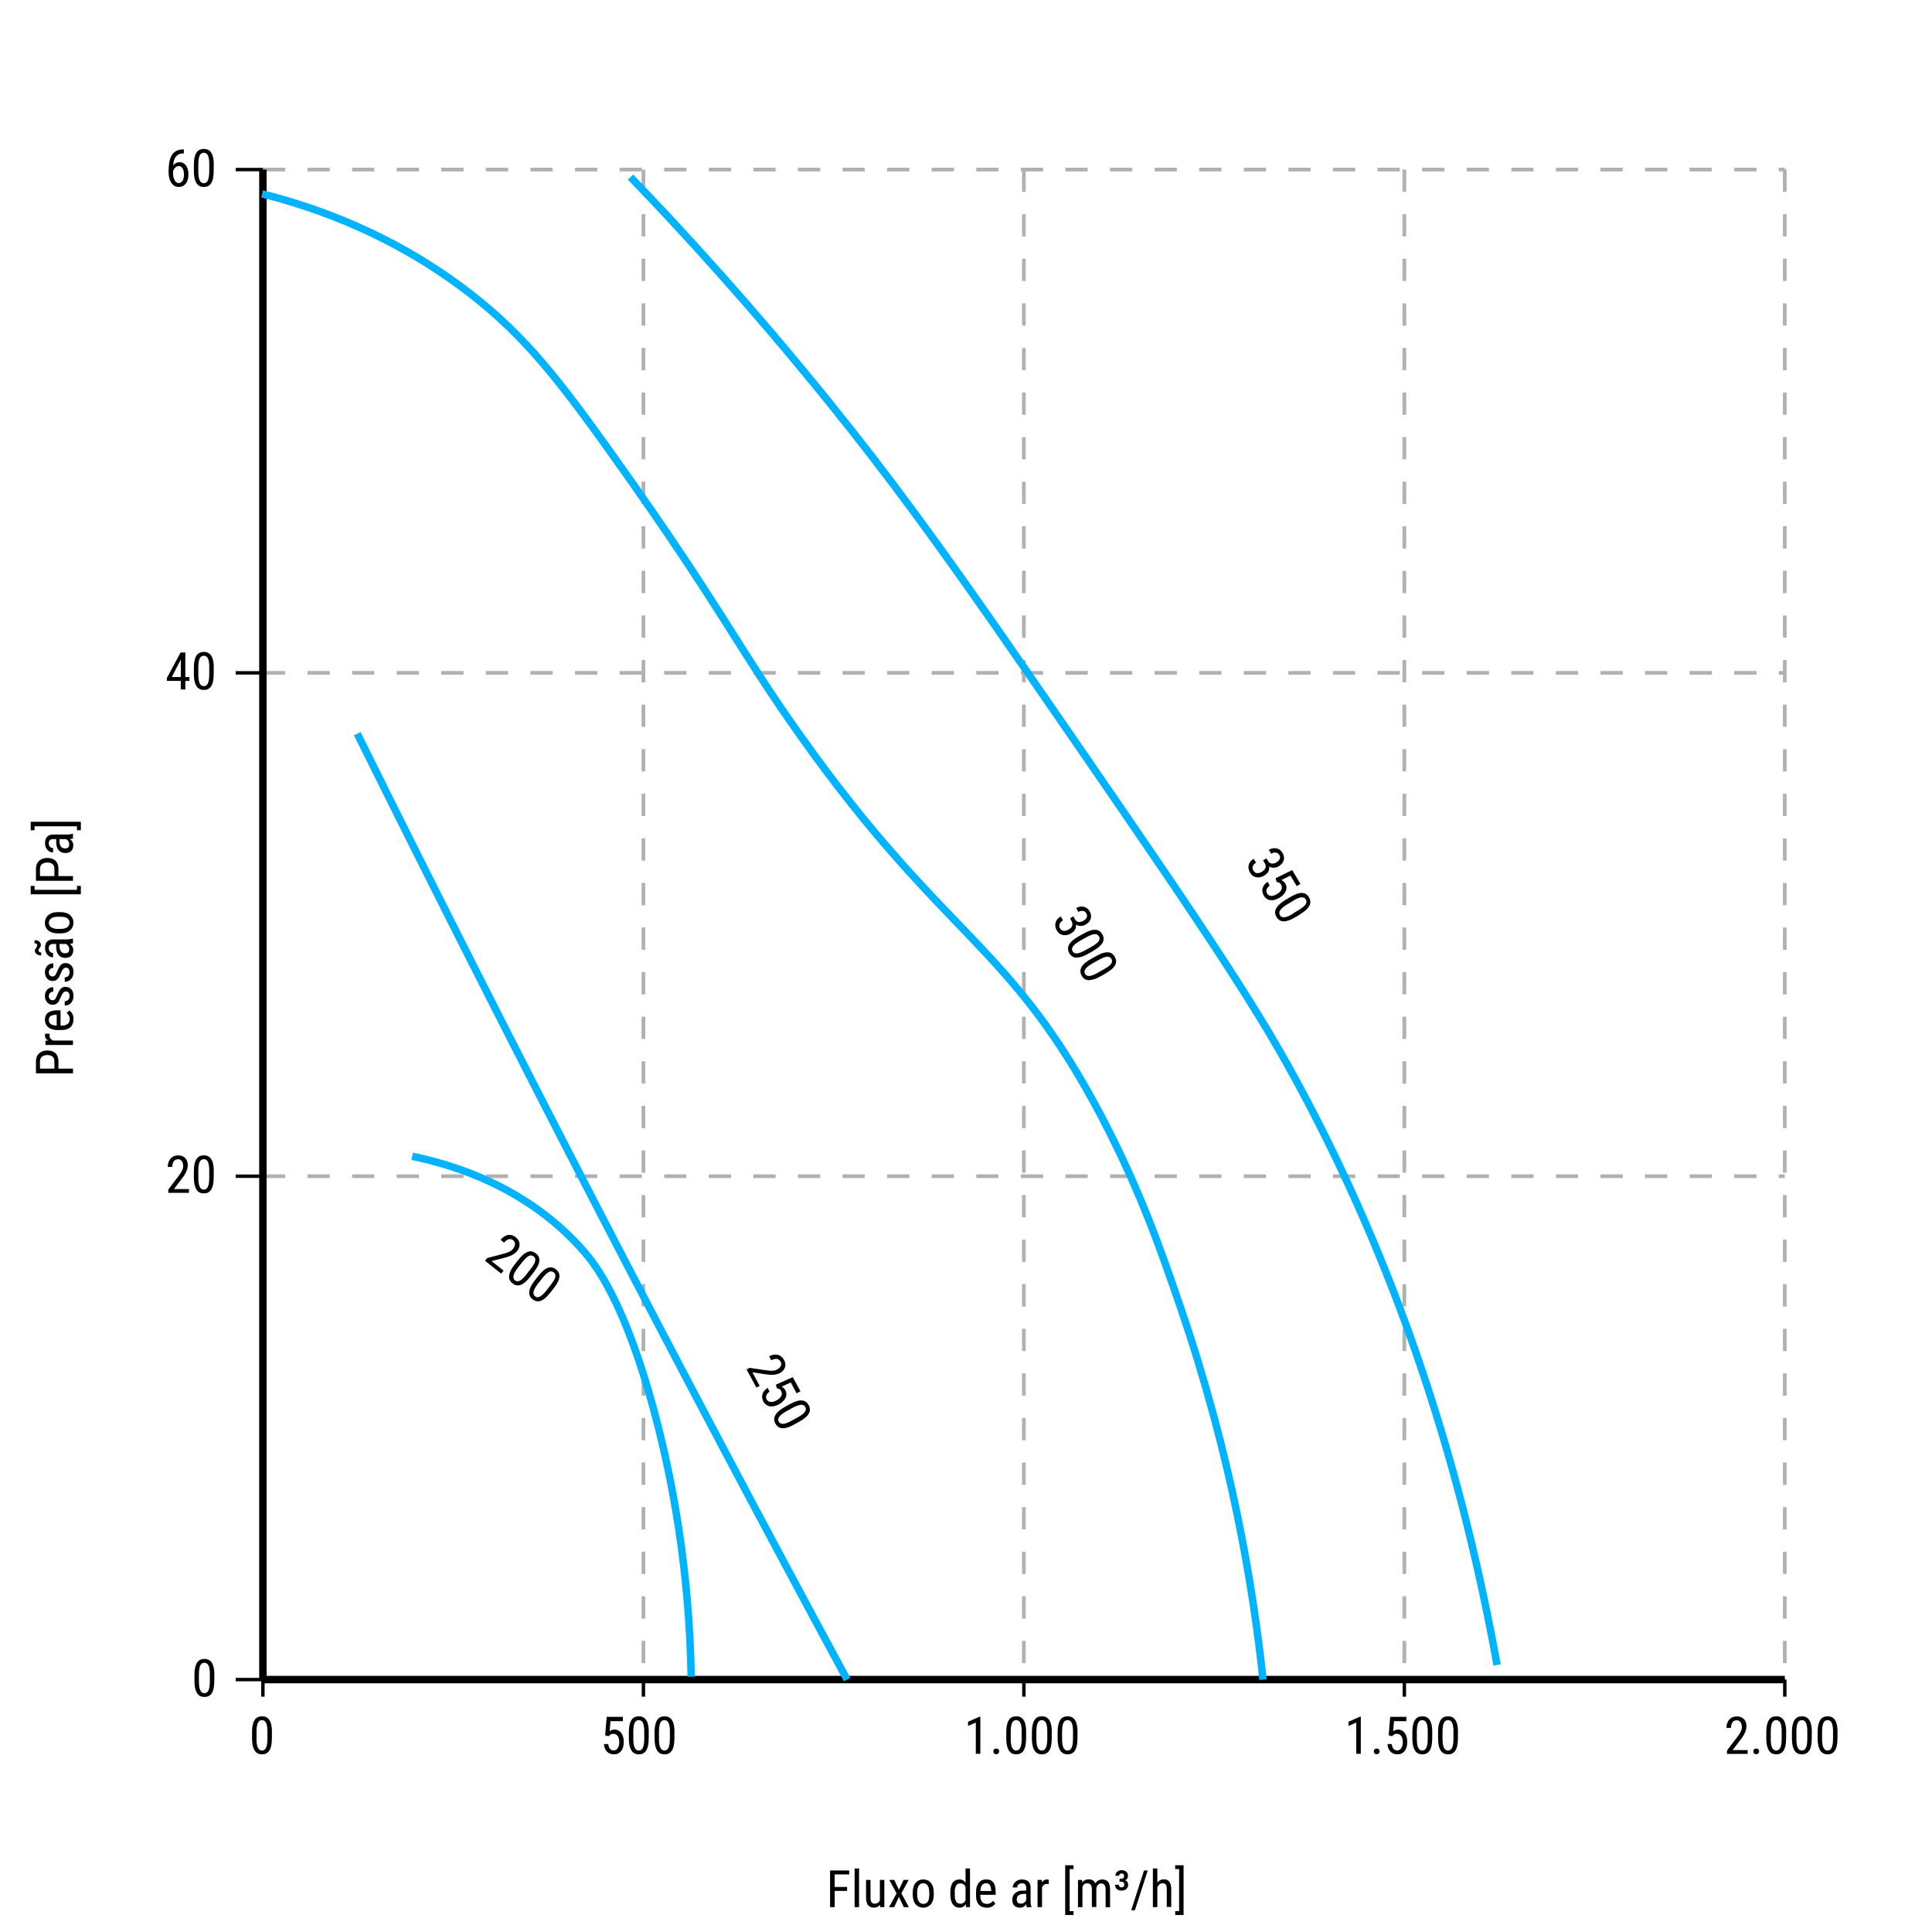 <?xml version="1.0" encoding="UTF-8"?>
<svg xmlns="http://www.w3.org/2000/svg" viewBox="0 0 260 260">
  <defs>
    <style>
      .eixos, .curva, .tracejado, .cls-1 {
        fill: none;
        stroke-miterlimit: 10;
      }

      .eixos, .cls-1 {
        stroke: #000;
      }

      .curva {
        stroke: #00b3ff;
      }

      .cls-2, .cls-3 {
        stroke-width: 0px;
      }

      .tracejado {
        stroke: #b1b1b1;
        stroke-dasharray: 0 0 3 3;
        stroke-width: .5px;
      }

      .cls-1 {
        stroke-width: .46px;
      }

      .cls-3 {
        fill: #010000;
      }
    </style>
  </defs>
  <g id="Layer_1" data-name="Layer 1">
    <line class="tracejado" x1="35.38" y1="226.03" x2="240.19" y2="226.03"/>
    <line class="tracejado" x1="35.38" y1="158.29" x2="240.19" y2="158.29"/>
    <line class="tracejado" x1="35.38" y1="90.55" x2="240.19" y2="90.55"/>
    <line class="tracejado" x1="35.38" y1="22.82" x2="240.19" y2="22.82"/>
    <line class="tracejado" x1="35.38" y1="22.82" x2="35.38" y2="226.03"/>
    <line class="tracejado" x1="86.59" y1="22.82" x2="86.59" y2="226.03"/>
    <line class="tracejado" x1="137.79" y1="22.82" x2="137.79" y2="226.03"/>
    <line class="tracejado" x1="188.99" y1="22.82" x2="188.99" y2="226.03"/>
    <line class="tracejado" x1="240.19" y1="22.82" x2="240.19" y2="226.03"/>
    <line class="cls-1" x1="31.72" y1="226.03" x2="35.38" y2="226.03"/>
    <line class="cls-1" x1="31.72" y1="158.29" x2="35.38" y2="158.29"/>
    <line class="cls-1" x1="31.72" y1="90.55" x2="35.38" y2="90.55"/>
    <line class="cls-1" x1="31.72" y1="22.82" x2="35.38" y2="22.82"/>
    <line class="eixos" x1="35.38" y1="226.03" x2="35.38" y2="22.82"/>
    <path class="cls-2" d="M28.84,225.42v.76c0,.41-.03.75-.09,1.03s-.15.51-.27.68c-.12.17-.26.29-.42.37-.16.08-.35.11-.55.11-.16,0-.31-.02-.45-.07s-.26-.12-.37-.23c-.11-.11-.2-.24-.28-.42-.08-.17-.14-.38-.18-.62s-.06-.53-.06-.85v-.76c0-.41.03-.75.1-1.03.06-.28.16-.5.27-.67.12-.17.26-.29.42-.36s.34-.11.55-.11c.16,0,.31.02.45.07.14.05.26.12.37.22.11.1.2.24.28.4.08.17.14.37.18.61s.06.53.06.85ZM28.24,226.28v-.97c0-.22,0-.42-.03-.59-.02-.17-.05-.32-.09-.44s-.09-.22-.15-.29-.13-.13-.21-.17c-.08-.04-.16-.05-.26-.05-.12,0-.22.03-.31.08-.09.06-.17.14-.23.27s-.11.28-.14.48-.05.43-.05.71v.97c0,.22.01.42.03.59s.05.32.09.44c.04.12.09.23.15.31s.13.14.21.18c.08.04.16.06.25.06.12,0,.23-.03.32-.09s.17-.15.23-.28c.06-.13.11-.29.14-.49.03-.2.05-.44.05-.72Z"/>
    <g>
      <path class="cls-2" d="M25.43,160.01v.52h-2.78v-.45l1.37-1.81c.17-.22.3-.41.39-.57.09-.16.15-.3.19-.42.03-.12.05-.25.05-.38,0-.16-.03-.31-.08-.45-.05-.13-.13-.24-.23-.32s-.22-.12-.36-.12c-.18,0-.34.04-.45.13-.12.09-.2.2-.26.36s-.08.33-.08.53h-.61c0-.28.05-.54.16-.77s.26-.42.47-.56c.21-.14.47-.21.78-.21.27,0,.5.06.69.17.19.11.34.27.44.46.1.2.15.43.15.7,0,.15-.02.29-.06.44-.04.15-.09.3-.16.45s-.15.29-.24.44-.19.28-.3.42l-1.1,1.45h2.06Z"/>
      <path class="cls-2" d="M28.76,157.65v.76c0,.41-.03.75-.09,1.03s-.15.51-.27.68c-.12.17-.26.29-.42.37-.16.08-.35.11-.55.11-.16,0-.31-.02-.45-.07s-.26-.12-.37-.23c-.11-.11-.2-.24-.28-.42-.08-.17-.14-.38-.18-.62s-.06-.53-.06-.85v-.76c0-.41.03-.75.1-1.03.06-.28.16-.5.27-.67.12-.17.26-.29.42-.36s.34-.11.55-.11c.16,0,.31.02.45.07.14.05.26.12.37.22.11.1.2.24.28.4.08.17.14.37.18.61s.06.53.06.85ZM28.16,158.51v-.97c0-.22,0-.42-.03-.59-.02-.17-.05-.32-.09-.44s-.09-.22-.15-.29-.13-.13-.21-.17c-.08-.04-.16-.05-.26-.05-.12,0-.22.03-.31.08-.09.06-.17.14-.23.27s-.11.28-.14.48-.05.43-.05.71v.97c0,.22.01.42.03.59s.05.32.09.44c.04.12.09.23.15.31s.13.14.21.18c.08.04.16.06.25.06.12,0,.23-.03.32-.09s.17-.15.23-.28c.06-.13.11-.29.14-.49.03-.2.05-.44.05-.72Z"/>
    </g>
    <g>
      <path class="cls-2" d="M25.49,91.11v.52h-3.04v-.37l1.85-3.45h.48l-.48,1-1.18,2.3h2.37ZM24.94,87.81v4.98h-.61v-4.98h.61Z"/>
      <path class="cls-2" d="M28.76,89.9v.76c0,.41-.03.75-.09,1.03s-.15.51-.27.68c-.12.17-.26.29-.42.37-.16.08-.35.11-.55.11-.16,0-.31-.02-.45-.07s-.26-.12-.37-.23c-.11-.11-.2-.24-.28-.42-.08-.17-.14-.38-.18-.62s-.06-.53-.06-.85v-.76c0-.41.03-.75.1-1.03.06-.28.16-.5.27-.67.12-.17.26-.29.42-.36s.34-.11.55-.11c.16,0,.31.02.45.07.14.05.26.12.37.22.11.1.2.24.28.4.08.17.14.37.18.61s.06.53.06.85ZM28.16,90.76v-.97c0-.22,0-.42-.03-.59-.02-.17-.05-.32-.09-.44s-.09-.22-.15-.29-.13-.13-.21-.17c-.08-.04-.16-.05-.26-.05-.12,0-.22.03-.31.08-.09.06-.17.14-.23.27s-.11.28-.14.48-.05.43-.05.71v.97c0,.22.01.42.03.59s.05.32.09.44c.04.12.09.23.15.31s.13.14.21.18c.08.04.16.06.25.06.12,0,.23-.03.32-.09s.17-.15.23-.28c.06-.13.11-.29.14-.49.03-.2.05-.44.05-.72Z"/>
    </g>
    <g>
      <path class="cls-2" d="M24.7,20.11h.04v.54h-.04c-.29,0-.52.05-.71.16-.18.11-.33.25-.43.43-.1.18-.17.38-.21.61-.04.23-.06.45-.06.69v.73c0,.22.02.42.06.59.04.17.1.31.17.43s.15.2.24.26.18.09.27.09c.12,0,.22-.03.31-.08.09-.06.17-.13.23-.24.06-.1.11-.22.14-.36s.05-.29.05-.46c0-.15-.01-.29-.04-.43-.03-.14-.07-.26-.13-.37-.06-.11-.13-.19-.22-.26-.09-.06-.19-.09-.31-.09-.14,0-.26.04-.38.13-.12.09-.21.2-.29.33-.07.14-.12.29-.13.45h-.31c.03-.26.08-.48.16-.66.08-.18.17-.33.28-.44.11-.12.23-.2.36-.25.13-.05.27-.08.42-.08.21,0,.39.05.54.14s.28.22.37.37c.1.16.17.33.21.53.05.2.07.4.07.6,0,.23-.03.45-.08.66s-.14.39-.25.54-.25.28-.41.36-.36.13-.58.13c-.23,0-.43-.06-.6-.17-.17-.11-.31-.26-.42-.44s-.19-.39-.25-.62c-.05-.23-.08-.45-.08-.69v-.3c0-.35.03-.69.08-1.03s.15-.64.29-.92c.14-.27.34-.49.61-.65s.61-.24,1.04-.24Z"/>
      <path class="cls-2" d="M28.76,22.21v.76c0,.41-.03.75-.09,1.03s-.15.51-.27.68c-.12.17-.26.29-.42.37-.16.08-.35.11-.55.11-.16,0-.31-.02-.45-.07s-.26-.12-.37-.23c-.11-.11-.2-.24-.28-.42-.08-.17-.14-.38-.18-.62s-.06-.53-.06-.85v-.76c0-.41.03-.75.1-1.03.06-.28.16-.5.27-.67.12-.17.26-.29.42-.36s.34-.11.55-.11c.16,0,.31.02.45.07.14.05.26.12.37.22.11.1.2.24.28.4.08.17.14.37.18.61s.06.53.06.85ZM28.16,23.07v-.97c0-.22,0-.42-.03-.59-.02-.17-.05-.32-.09-.44s-.09-.22-.15-.29-.13-.13-.21-.17c-.08-.04-.16-.05-.26-.05-.12,0-.22.03-.31.08-.09.06-.17.14-.23.27s-.11.28-.14.48-.05.43-.05.71v.97c0,.22.01.42.03.59s.05.32.09.44c.04.12.09.23.15.31s.13.14.21.18c.08.04.16.06.25.06.12,0,.23-.03.32-.09s.17-.15.23-.28c.06-.13.11-.29.14-.49.03-.2.05-.44.05-.72Z"/>
    </g>
    <line class="cls-1" x1="35.38" y1="226.03" x2="35.38" y2="228.33"/>
    <line class="cls-1" x1="86.59" y1="226.03" x2="86.59" y2="228.33"/>
    <line class="cls-1" x1="137.79" y1="226.03" x2="137.79" y2="228.33"/>
    <line class="cls-1" x1="188.99" y1="226.03" x2="188.99" y2="228.33"/>
    <line class="cls-1" x1="240.19" y1="226.03" x2="240.19" y2="228.33"/>
    <line class="eixos" x1="35.38" y1="226.03" x2="240.19" y2="226.03"/>
    <path class="cls-2" d="M36.59,233.14v.76c0,.41-.03.75-.09,1.03s-.15.51-.27.68c-.12.17-.26.29-.42.37-.16.08-.35.11-.55.11-.16,0-.31-.02-.45-.07s-.26-.12-.37-.23c-.11-.11-.2-.24-.28-.42-.08-.17-.14-.38-.18-.62s-.06-.53-.06-.85v-.76c0-.41.03-.75.1-1.03.06-.28.16-.5.27-.67.12-.17.26-.29.42-.36s.34-.11.55-.11c.16,0,.31.02.45.07.14.05.26.12.37.22.11.1.2.24.28.4.08.17.14.37.18.61s.06.53.06.85ZM35.99,234v-.97c0-.22,0-.42-.03-.59-.02-.17-.05-.32-.09-.44s-.09-.22-.15-.29-.13-.13-.21-.17c-.08-.04-.16-.05-.26-.05-.12,0-.22.03-.31.08-.09.06-.17.14-.23.27s-.11.28-.14.48-.05.43-.05.71v.97c0,.22.01.42.03.59s.05.32.09.44c.04.12.09.23.15.31s.13.14.21.18c.08.04.16.06.25.06.12,0,.23-.03.32-.09s.17-.15.23-.28c.06-.13.11-.29.14-.49.03-.2.05-.44.05-.72Z"/>
    <g>
      <path class="cls-2" d="M81.92,233.66l-.48-.13.21-2.48h2.17v.58h-1.66l-.12,1.35c.08-.05.17-.1.28-.15s.24-.07.38-.07c.2,0,.37.04.52.12.15.08.28.19.39.34.11.15.19.32.25.53.06.21.08.43.08.69,0,.24-.03.46-.08.66s-.14.38-.25.52c-.11.15-.25.26-.42.35s-.37.12-.59.12c-.17,0-.33-.03-.48-.08-.15-.06-.29-.14-.41-.26-.12-.12-.22-.26-.29-.43-.08-.17-.12-.37-.14-.61h.57c.02.19.07.34.13.47.06.13.15.22.25.29.1.07.22.1.36.1.12,0,.22-.03.31-.08s.17-.13.24-.23c.06-.1.11-.22.15-.36s.05-.29.05-.47c0-.16-.02-.3-.05-.44s-.08-.25-.15-.35-.15-.18-.25-.23c-.1-.06-.21-.08-.34-.08-.17,0-.3.03-.38.09s-.17.13-.26.23Z"/>
      <path class="cls-2" d="M87.3,233.14v.76c0,.41-.03.75-.09,1.03s-.15.51-.27.68c-.12.17-.26.29-.42.37-.16.08-.35.11-.55.11-.16,0-.31-.02-.45-.07s-.26-.12-.37-.23c-.11-.11-.2-.24-.28-.42-.08-.17-.14-.38-.18-.62s-.06-.53-.06-.85v-.76c0-.41.03-.75.1-1.03.06-.28.16-.5.27-.67.12-.17.26-.29.42-.36s.34-.11.55-.11c.16,0,.31.02.45.07.14.05.26.12.37.22.11.1.2.24.28.4.08.17.14.37.18.61s.06.53.06.85ZM86.7,234v-.97c0-.22,0-.42-.03-.59-.02-.17-.05-.32-.09-.44s-.09-.22-.15-.29-.13-.13-.21-.17c-.08-.04-.16-.05-.26-.05-.12,0-.22.03-.31.08-.09.06-.17.14-.23.27s-.11.28-.14.48-.05.43-.05.71v.97c0,.22.01.42.03.59s.05.32.09.44c.04.12.09.23.15.31s.13.14.21.18c.08.04.16.06.25.06.12,0,.23-.03.32-.09s.17-.15.23-.28c.06-.13.11-.29.14-.49.03-.2.05-.44.05-.72Z"/>
      <path class="cls-2" d="M90.76,233.14v.76c0,.41-.03.75-.09,1.03s-.15.51-.27.68c-.12.17-.26.29-.42.37-.16.08-.35.11-.55.11-.16,0-.31-.02-.45-.07s-.26-.12-.37-.23c-.11-.11-.2-.24-.28-.42-.08-.17-.14-.38-.18-.62s-.06-.53-.06-.85v-.76c0-.41.03-.75.1-1.03.06-.28.16-.5.27-.67.12-.17.26-.29.42-.36s.34-.11.55-.11c.16,0,.31.02.45.07.14.05.26.12.37.22.11.1.2.24.28.4.08.17.14.37.18.61s.06.53.06.85ZM90.15,234v-.97c0-.22,0-.42-.03-.59-.02-.17-.05-.32-.09-.44s-.09-.22-.15-.29-.13-.13-.21-.17c-.08-.04-.16-.05-.26-.05-.12,0-.22.03-.31.08-.09.06-.17.14-.23.27s-.11.28-.14.48-.05.43-.05.71v.97c0,.22.01.42.03.59s.05.32.09.44c.04.12.09.23.15.31s.13.14.21.18c.08.04.16.06.25.06.12,0,.23-.03.32-.09s.17-.15.23-.28c.06-.13.11-.29.14-.49.03-.2.05-.44.05-.72Z"/>
    </g>
    <g>
      <path class="cls-2" d="M131.93,231.02v5h-.61v-4.21l-1.04.46v-.57l1.56-.68h.09Z"/>
      <path class="cls-2" d="M133.68,235.69c0-.11.03-.2.1-.27.07-.07.17-.11.29-.11s.23.04.29.11c.07.07.1.16.1.27s-.03.19-.1.27-.17.11-.29.11-.22-.04-.29-.11-.1-.16-.1-.27Z"/>
      <path class="cls-2" d="M138.09,233.14v.76c0,.41-.03.75-.09,1.03s-.15.51-.27.68c-.12.17-.26.29-.42.37-.16.08-.35.11-.55.11-.16,0-.31-.02-.45-.07s-.26-.12-.37-.23c-.11-.11-.2-.24-.28-.42-.08-.17-.14-.38-.18-.62s-.06-.53-.06-.85v-.76c0-.41.03-.75.1-1.03.06-.28.16-.5.27-.67.12-.17.26-.29.42-.36s.34-.11.55-.11c.16,0,.31.02.45.07.14.05.26.12.37.22.11.1.2.24.28.4.08.17.14.37.18.61s.06.53.06.85ZM137.49,234v-.97c0-.22,0-.42-.03-.59-.02-.17-.05-.32-.09-.44s-.09-.22-.15-.29-.13-.13-.21-.17c-.08-.04-.16-.05-.26-.05-.12,0-.22.03-.31.08-.09.06-.17.14-.23.27s-.11.28-.14.48-.05.43-.05.71v.97c0,.22.01.42.03.59s.05.32.09.44c.04.12.09.23.15.31s.13.14.21.18c.08.04.16.06.25.06.12,0,.23-.03.32-.09s.17-.15.23-.28c.06-.13.11-.29.14-.49.03-.2.05-.44.05-.72Z"/>
      <path class="cls-2" d="M141.54,233.14v.76c0,.41-.03.75-.09,1.03s-.15.51-.27.68c-.12.17-.26.29-.42.37-.16.08-.35.11-.55.11-.16,0-.31-.02-.45-.07s-.26-.12-.37-.23c-.11-.11-.2-.24-.28-.42-.08-.17-.14-.38-.18-.62s-.06-.53-.06-.85v-.76c0-.41.03-.75.1-1.03.06-.28.16-.5.27-.67.12-.17.26-.29.42-.36s.34-.11.55-.11c.16,0,.31.02.45.07.14.05.26.12.37.22.11.1.2.24.28.4.08.17.14.37.18.61s.06.53.06.85ZM140.94,234v-.97c0-.22,0-.42-.03-.59-.02-.17-.05-.32-.09-.44s-.09-.22-.15-.29-.13-.13-.21-.17c-.08-.04-.16-.05-.26-.05-.12,0-.22.03-.31.08-.09.06-.17.14-.23.27s-.11.28-.14.48-.05.43-.05.71v.97c0,.22.01.42.03.59s.05.32.09.44c.04.12.09.23.15.31s.13.14.21.18c.08.04.16.06.25.06.12,0,.23-.03.32-.09s.17-.15.23-.28c.06-.13.11-.29.14-.49.03-.2.05-.44.05-.72Z"/>
      <path class="cls-2" d="M145,233.14v.76c0,.41-.03.75-.09,1.03s-.15.51-.27.68c-.12.17-.26.29-.42.37-.16.08-.35.11-.55.11-.16,0-.31-.02-.45-.07s-.26-.12-.37-.23c-.11-.11-.2-.24-.28-.42-.08-.17-.14-.38-.18-.62s-.06-.53-.06-.85v-.76c0-.41.03-.75.1-1.03.06-.28.16-.5.27-.67.12-.17.26-.29.42-.36s.34-.11.55-.11c.16,0,.31.02.45.07.14.05.26.12.37.22.11.1.2.24.28.4.08.17.14.37.18.61s.06.53.06.85ZM144.4,234v-.97c0-.22,0-.42-.03-.59-.02-.17-.05-.32-.09-.44s-.09-.22-.15-.29-.13-.13-.21-.17c-.08-.04-.16-.05-.26-.05-.12,0-.22.03-.31.08-.09.06-.17.14-.23.27s-.11.28-.14.48-.05.43-.05.71v.97c0,.22.01.42.03.59s.05.32.09.44c.04.12.09.23.15.31s.13.14.21.18c.08.04.16.06.25.06.12,0,.23-.03.32-.09s.17-.15.23-.28c.06-.13.11-.29.14-.49.03-.2.05-.44.05-.72Z"/>
    </g>
    <g>
      <path class="cls-2" d="M183.13,231.02v5h-.61v-4.21l-1.04.46v-.57l1.56-.68h.09Z"/>
      <path class="cls-2" d="M184.88,235.69c0-.11.03-.2.1-.27.07-.07.17-.11.29-.11s.23.04.29.11c.07.07.1.16.1.27s-.03.19-.1.27-.17.11-.29.11-.22-.04-.29-.11-.1-.16-.1-.27Z"/>
      <path class="cls-2" d="M187.36,233.66l-.48-.13.21-2.48h2.17v.58h-1.66l-.12,1.35c.08-.05.17-.1.28-.15s.24-.07.38-.07c.2,0,.37.04.52.12.15.08.28.19.39.34.11.15.19.32.25.53.06.21.08.43.08.69,0,.24-.03.46-.08.66s-.14.38-.25.52c-.11.15-.25.26-.42.35s-.37.12-.59.12c-.17,0-.33-.03-.48-.08-.15-.06-.29-.14-.41-.26-.12-.12-.22-.26-.29-.43-.08-.17-.12-.37-.14-.61h.57c.02.19.07.34.13.47.06.13.15.22.25.29.1.07.22.1.36.1.12,0,.22-.03.31-.08s.17-.13.24-.23c.06-.1.11-.22.15-.36s.05-.29.05-.47c0-.16-.02-.3-.05-.44s-.08-.25-.15-.35-.15-.18-.25-.23c-.1-.06-.21-.08-.34-.08-.17,0-.3.03-.38.09s-.17.13-.26.23Z"/>
      <path class="cls-2" d="M192.74,233.14v.76c0,.41-.03.75-.09,1.03s-.15.51-.27.68c-.12.17-.26.29-.42.37-.16.08-.35.11-.55.11-.16,0-.31-.02-.45-.07s-.26-.12-.37-.23c-.11-.11-.2-.24-.28-.42-.08-.17-.14-.38-.18-.62s-.06-.53-.06-.85v-.76c0-.41.03-.75.1-1.03.06-.28.16-.5.27-.67.12-.17.26-.29.42-.36s.34-.11.55-.11c.16,0,.31.02.45.07.14.05.26.12.37.22.11.1.2.24.28.4.08.17.14.37.18.61s.06.53.06.85ZM192.14,234v-.97c0-.22,0-.42-.03-.59-.02-.17-.05-.32-.09-.44s-.09-.22-.15-.29-.13-.13-.21-.17c-.08-.04-.16-.05-.26-.05-.12,0-.22.03-.31.08-.09.06-.17.14-.23.27s-.11.28-.14.48-.05.43-.05.71v.97c0,.22.01.42.03.59s.05.32.09.44c.04.12.09.23.15.31s.13.14.21.18c.08.04.16.06.25.06.12,0,.23-.03.32-.09s.17-.15.23-.28c.06-.13.11-.29.14-.49.03-.2.05-.44.05-.72Z"/>
      <path class="cls-2" d="M196.2,233.14v.76c0,.41-.03.75-.09,1.03s-.15.51-.27.68c-.12.17-.26.29-.42.37-.16.08-.35.11-.55.11-.16,0-.31-.02-.45-.07s-.26-.12-.37-.23c-.11-.11-.2-.24-.28-.42-.08-.17-.14-.38-.18-.62s-.06-.53-.06-.85v-.76c0-.41.03-.75.1-1.03.06-.28.16-.5.27-.67.12-.17.26-.29.42-.36s.34-.11.55-.11c.16,0,.31.02.45.07.14.05.26.12.37.22.11.1.2.24.28.4.08.17.14.37.18.61s.06.53.06.85ZM195.6,234v-.97c0-.22,0-.42-.03-.59-.02-.17-.05-.32-.09-.44s-.09-.22-.15-.29-.13-.13-.21-.17c-.08-.04-.16-.05-.26-.05-.12,0-.22.03-.31.08-.09.06-.17.14-.23.27s-.11.28-.14.48-.05.43-.05.71v.97c0,.22.01.42.03.59s.05.32.09.44c.04.12.09.23.15.31s.13.14.21.18c.08.04.16.06.25.06.12,0,.23-.03.32-.09s.17-.15.23-.28c.06-.13.11-.29.14-.49.03-.2.05-.44.05-.72Z"/>
    </g>
    <g>
      <path class="cls-2" d="M235.19,235.51v.52h-2.78v-.45l1.37-1.81c.17-.22.3-.41.39-.57.09-.16.15-.3.19-.42.03-.12.05-.25.05-.38,0-.16-.03-.31-.08-.45-.05-.13-.13-.24-.23-.32s-.22-.12-.36-.12c-.18,0-.34.04-.45.13-.12.09-.2.2-.26.36s-.08.33-.08.53h-.61c0-.28.05-.54.16-.77s.26-.42.47-.56c.21-.14.47-.21.78-.21.27,0,.5.06.69.17.19.11.34.27.44.46.1.2.15.43.15.7,0,.15-.02.29-.06.44-.04.15-.09.3-.16.45s-.15.29-.24.44-.19.28-.3.42l-1.1,1.45h2.06Z"/>
      <path class="cls-2" d="M235.95,235.69c0-.11.03-.2.1-.27.07-.07.17-.11.29-.11s.23.04.29.11c.07.07.1.16.1.27s-.03.19-.1.27-.17.11-.29.11-.22-.04-.29-.11-.1-.16-.1-.27Z"/>
      <path class="cls-2" d="M240.37,233.14v.76c0,.41-.03.75-.09,1.03s-.15.51-.27.68c-.12.17-.26.29-.42.37-.16.08-.35.11-.55.11-.16,0-.31-.02-.45-.07s-.26-.12-.37-.23c-.11-.11-.2-.24-.28-.42-.08-.17-.14-.38-.18-.62s-.06-.53-.06-.85v-.76c0-.41.03-.75.1-1.03.06-.28.16-.5.27-.67.12-.17.26-.29.42-.36s.34-.11.55-.11c.16,0,.31.02.45.07.14.05.26.12.37.22.11.1.2.24.28.4.08.17.14.37.18.61s.06.53.06.85ZM239.77,234v-.97c0-.22,0-.42-.03-.59-.02-.17-.05-.32-.09-.44s-.09-.22-.15-.29-.13-.13-.21-.17c-.08-.04-.16-.05-.26-.05-.12,0-.22.03-.31.08-.09.06-.17.14-.23.27s-.11.28-.14.48-.05.43-.05.71v.97c0,.22.01.42.03.59s.05.32.09.44c.04.12.09.23.15.31s.13.14.21.18c.08.04.16.06.25.06.12,0,.23-.03.32-.09s.17-.15.23-.28c.06-.13.11-.29.14-.49.03-.2.05-.44.05-.72Z"/>
      <path class="cls-2" d="M243.82,233.14v.76c0,.41-.03.75-.09,1.03s-.15.51-.27.68c-.12.17-.26.29-.42.37-.16.08-.35.11-.55.11-.16,0-.31-.02-.45-.07s-.26-.12-.37-.23c-.11-.11-.2-.24-.28-.42-.08-.17-.14-.38-.18-.62s-.06-.53-.06-.85v-.76c0-.41.03-.75.1-1.03.06-.28.16-.5.27-.67.12-.17.26-.29.42-.36s.34-.11.55-.11c.16,0,.31.02.45.07.14.05.26.12.37.22.11.1.2.24.28.4.08.17.14.37.18.61s.06.53.06.85ZM243.22,234v-.97c0-.22,0-.42-.03-.59-.02-.17-.05-.32-.09-.44s-.09-.22-.15-.29-.13-.13-.21-.17c-.08-.04-.16-.05-.26-.05-.12,0-.22.03-.31.08-.09.06-.17.14-.23.27s-.11.28-.14.48-.05.43-.05.71v.97c0,.22.01.42.03.59s.05.32.09.44c.04.12.09.23.15.31s.13.14.21.18c.08.04.16.06.25.06.12,0,.23-.03.32-.09s.17-.15.23-.28c.06-.13.11-.29.14-.49.03-.2.05-.44.05-.72Z"/>
      <path class="cls-2" d="M247.28,233.14v.76c0,.41-.03.75-.09,1.03s-.15.51-.27.68c-.12.17-.26.29-.42.37-.16.08-.35.11-.55.11-.16,0-.31-.02-.45-.07s-.26-.12-.37-.23c-.11-.11-.2-.24-.28-.42-.08-.17-.14-.38-.18-.62s-.06-.53-.06-.85v-.76c0-.41.03-.75.1-1.03.06-.28.16-.5.27-.67.12-.17.26-.29.42-.36s.34-.11.55-.11c.16,0,.31.02.45.07.14.05.26.12.37.22.11.1.2.24.28.4.08.17.14.37.18.61s.06.53.06.85ZM246.68,234v-.97c0-.22,0-.42-.03-.59-.02-.17-.05-.32-.09-.44s-.09-.22-.15-.29-.13-.13-.21-.17c-.08-.04-.16-.05-.26-.05-.12,0-.22.03-.31.08-.09.06-.17.14-.23.27s-.11.28-.14.48-.05.43-.05.71v.97c0,.22.01.42.03.59s.05.32.09.44c.04.12.09.23.15.31s.13.14.21.18c.08.04.16.06.25.06.12,0,.23-.03.32-.09s.17-.15.23-.28c.06-.13.11-.29.14-.49.03-.2.05-.44.05-.72Z"/>
    </g>
    <g>
      <path class="cls-2" d="M67.77,170.99l-.32.41-2.18-1.73.28-.36,2.19-.58c.27-.07.49-.14.65-.21.17-.07.3-.14.4-.21.1-.08.19-.17.27-.27.1-.13.17-.26.21-.4.04-.14.05-.27.02-.39-.03-.13-.1-.23-.21-.32-.14-.12-.29-.18-.43-.18-.14,0-.29.04-.42.12s-.27.21-.39.36l-.47-.38c.17-.22.37-.39.6-.51.22-.12.46-.17.71-.15.25.02.49.13.73.32.21.17.35.35.43.56.08.21.1.42.06.64-.04.22-.15.44-.31.65-.09.11-.2.22-.32.31-.12.09-.26.18-.4.25-.15.07-.3.14-.46.19-.16.05-.33.1-.5.15l-1.76.45,1.61,1.28Z"/>
      <path class="cls-2" d="M71.84,171.2l-.47.6c-.25.32-.49.57-.71.76-.22.18-.43.3-.63.37-.2.06-.38.07-.56.03s-.34-.12-.5-.25c-.12-.1-.23-.21-.31-.33-.08-.12-.13-.26-.15-.41-.02-.15,0-.32.04-.5.04-.18.13-.38.24-.6.12-.22.28-.46.48-.71l.47-.6c.25-.32.49-.57.71-.75.22-.18.43-.29.62-.36.19-.06.38-.07.55-.02.17.04.34.13.5.25.13.1.23.21.31.33.08.12.13.26.15.4.02.15.01.31-.03.49-.04.18-.12.38-.24.59-.12.21-.28.45-.48.71ZM70.84,171.5l.6-.76c.14-.18.25-.34.34-.48.09-.15.16-.28.2-.4s.06-.23.06-.32-.02-.18-.06-.26-.1-.14-.17-.2c-.09-.07-.19-.12-.29-.13-.11-.01-.22,0-.34.07-.12.05-.26.15-.4.29-.15.13-.3.31-.48.53l-.6.76c-.14.18-.25.34-.34.49s-.16.28-.2.41c-.04.12-.07.23-.07.33,0,.1.02.19.05.27.04.08.09.15.16.2.09.08.2.12.3.13.11,0,.22-.02.35-.08.13-.06.26-.16.41-.3.15-.14.31-.32.48-.54Z"/>
      <path class="cls-2" d="M74.54,173.34l-.47.6c-.25.32-.49.57-.71.76-.22.18-.43.3-.63.37-.2.06-.38.07-.56.03-.17-.04-.34-.12-.5-.25-.12-.1-.23-.21-.3-.33s-.13-.26-.15-.41c-.02-.15,0-.32.04-.5.04-.18.12-.38.24-.6.12-.22.28-.46.48-.71l.47-.6c.25-.32.49-.57.71-.75.22-.18.43-.29.62-.35.19-.06.38-.07.55-.02.17.04.34.13.49.25.13.1.23.21.31.33.08.12.13.26.15.4.02.15.01.31-.03.49-.04.18-.12.38-.24.59-.12.21-.28.45-.48.71ZM73.54,173.65l.6-.76c.14-.18.25-.34.34-.48.09-.15.15-.28.2-.4s.07-.23.06-.32c0-.1-.02-.18-.06-.26-.04-.08-.09-.14-.17-.2-.09-.07-.19-.12-.29-.13-.11-.01-.22,0-.34.07-.12.06-.26.15-.4.29-.15.13-.3.31-.48.53l-.6.76c-.14.18-.25.34-.34.49-.09.15-.15.28-.2.41-.05.12-.07.23-.07.33s.01.19.05.27c.04.08.09.15.16.2.09.07.2.12.3.13.11,0,.22-.02.35-.08.12-.06.26-.16.41-.3.15-.14.31-.32.48-.54Z"/>
    </g>
    <g>
      <path class="cls-2" d="M102.25,186.49l-.45.25-1.33-2.44.4-.22,2.24.33c.28.04.5.06.68.06.18,0,.33-.01.46-.04.13-.03.25-.08.36-.14.14-.08.26-.17.35-.28.09-.11.15-.23.17-.36.02-.13,0-.25-.07-.38-.09-.16-.2-.27-.33-.34-.13-.06-.28-.08-.44-.05-.16.03-.33.09-.5.18l-.29-.53c.25-.14.5-.21.75-.23s.49.03.71.14c.22.12.4.31.55.58.13.23.19.46.18.68s-.07.42-.2.61c-.13.19-.31.34-.54.47-.13.07-.27.12-.42.16s-.31.06-.47.07-.33,0-.5,0c-.17-.01-.34-.03-.52-.06l-1.79-.27.98,1.81Z"/>
      <path class="cls-2" d="M104.54,186.83l-.12-.49,2.27-1.01,1.03,1.9-.51.28-.79-1.46-1.24.55c.08.04.17.1.26.18.09.07.17.17.24.3.09.17.14.34.15.52,0,.17-.03.34-.11.51-.08.16-.19.32-.34.47s-.34.28-.56.41c-.21.12-.42.2-.62.24-.2.05-.4.06-.58.03-.18-.03-.35-.1-.51-.21-.15-.11-.28-.26-.39-.46-.08-.15-.13-.3-.15-.46-.02-.16-.01-.32.03-.48.04-.16.12-.32.24-.46.12-.15.27-.29.46-.42l.27.5c-.15.11-.27.23-.35.34-.08.12-.12.24-.13.36,0,.12.02.24.09.36.06.1.13.18.22.24.09.06.19.09.31.1.12,0,.24,0,.38-.04s.28-.1.44-.18c.14-.08.26-.16.36-.26.1-.1.18-.2.24-.3.05-.11.08-.22.09-.33,0-.11-.03-.22-.09-.34-.08-.15-.17-.25-.25-.29-.09-.04-.2-.08-.33-.12Z"/>
      <path class="cls-2" d="M107.56,191.32l-.66.37c-.36.2-.67.34-.95.42-.27.08-.52.11-.72.09-.21-.02-.38-.08-.52-.19s-.26-.25-.36-.43c-.08-.14-.13-.28-.15-.43-.02-.14-.02-.29.03-.44.04-.15.12-.3.23-.45.11-.15.27-.3.46-.46.19-.15.43-.31.72-.47l.66-.37c.36-.2.67-.33.94-.41.27-.08.51-.1.71-.08.2.02.37.09.52.2s.26.25.36.43c.08.14.13.29.15.43.03.14.02.29-.02.43-.04.14-.11.29-.22.44-.11.15-.26.3-.45.45-.19.15-.43.31-.72.46ZM106.52,191.2l.85-.47c.2-.11.36-.21.5-.31.14-.1.25-.2.34-.29.09-.09.15-.18.19-.27.04-.09.05-.18.05-.26s-.03-.17-.08-.25c-.06-.1-.13-.18-.22-.23-.09-.05-.21-.08-.34-.07-.14,0-.3.04-.48.1-.19.07-.4.17-.65.3l-.85.47c-.2.11-.36.21-.5.31-.14.1-.25.2-.34.29s-.16.19-.2.28-.06.18-.06.26c0,.09.03.17.07.25.06.11.13.18.23.24.09.05.21.07.35.07.14,0,.31-.04.49-.12.19-.07.41-.17.65-.3Z"/>
    </g>
    <g>
      <path class="cls-2" d="M144.01,123.6l.33-.19.23.42c.13.24.21.46.23.65.02.19,0,.36-.07.5-.06.15-.15.27-.26.38-.11.11-.23.2-.36.27-.2.11-.4.19-.59.21-.19.03-.37.02-.54-.02-.17-.04-.32-.12-.45-.23-.13-.11-.25-.25-.34-.42-.09-.16-.15-.33-.17-.5-.02-.17-.01-.34.03-.5s.12-.32.24-.46.27-.27.47-.38l.29.53c-.15.08-.27.19-.35.3-.09.11-.13.23-.15.36,0,.13.02.26.09.39.07.13.16.23.28.29.11.06.24.09.39.07.15-.01.31-.07.49-.17.18-.1.31-.21.4-.34.08-.12.12-.26.12-.4,0-.14-.05-.28-.13-.43l-.19-.34ZM144.46,123.35l.19.34c.08.15.19.26.3.32.12.06.25.09.39.07s.28-.06.42-.14c.17-.09.3-.19.38-.3s.14-.22.15-.34c.01-.12-.02-.24-.09-.38-.07-.12-.16-.21-.27-.27-.11-.06-.24-.08-.38-.07-.14.01-.28.06-.43.15l-.29-.53c.22-.12.45-.19.68-.2.23,0,.45.04.65.15.2.11.37.28.49.51.12.22.18.44.18.66s-.06.43-.19.62c-.13.2-.33.37-.6.52-.11.06-.24.11-.38.13-.15.03-.3.03-.46,0-.16-.03-.31-.09-.46-.2-.15-.1-.28-.26-.39-.46l-.23-.42.33-.19Z"/>
      <path class="cls-2" d="M147.11,127.98l-.66.37c-.36.2-.67.34-.95.42-.28.08-.52.11-.72.1-.21-.02-.38-.08-.53-.19-.14-.11-.27-.25-.36-.42-.08-.14-.13-.28-.15-.43-.02-.14-.02-.29.02-.44.04-.15.12-.3.23-.45.11-.15.26-.3.46-.46.19-.16.43-.31.71-.47l.66-.37c.36-.2.67-.34.94-.42.27-.08.51-.11.71-.09s.38.08.52.19c.14.11.26.25.36.42.08.14.13.28.16.43.03.14.02.29-.02.43s-.11.29-.22.44-.26.3-.45.45c-.19.15-.43.31-.71.47ZM146.07,127.87l.84-.47c.19-.11.36-.21.5-.32.14-.1.25-.2.34-.29s.15-.18.18-.27c.04-.09.05-.17.04-.26,0-.08-.03-.17-.08-.25-.06-.1-.13-.18-.22-.23-.09-.05-.21-.08-.34-.07-.13,0-.3.04-.48.11s-.4.17-.65.31l-.84.47c-.19.11-.36.21-.5.32-.14.1-.25.2-.34.3s-.15.19-.2.28-.06.18-.05.26c0,.09.03.17.07.25.06.11.14.18.23.23s.21.07.35.06c.14,0,.3-.05.49-.12.19-.07.4-.17.65-.31Z"/>
      <path class="cls-2" d="M148.78,131.01l-.66.37c-.36.2-.67.34-.95.42-.27.08-.51.11-.72.1-.21-.02-.38-.08-.53-.19s-.27-.25-.36-.42c-.08-.14-.13-.28-.15-.43-.02-.14-.02-.29.02-.44.04-.15.12-.3.23-.45.11-.15.26-.3.46-.46.19-.16.43-.31.72-.47l.66-.37c.36-.2.67-.34.94-.42.27-.08.51-.11.71-.09.2.02.38.08.52.19.14.11.26.25.36.42.08.14.13.28.16.43.03.14.02.29-.02.43s-.11.29-.22.44c-.11.15-.26.3-.45.45s-.43.31-.71.47ZM147.74,130.9l.84-.47c.2-.11.36-.21.5-.31.14-.1.25-.2.34-.29s.15-.18.19-.27c.04-.09.05-.17.04-.26,0-.08-.03-.17-.08-.25-.06-.1-.13-.18-.22-.23-.09-.05-.21-.08-.34-.07-.14,0-.3.04-.48.11s-.4.17-.65.31l-.84.47c-.19.11-.36.21-.5.32s-.25.2-.34.3c-.09.09-.15.19-.2.28s-.06.18-.05.26c0,.09.03.17.07.25.06.11.13.18.23.23.09.05.21.07.35.06.14,0,.3-.05.49-.12.19-.07.4-.17.65-.31Z"/>
    </g>
    <g>
      <path class="cls-2" d="M169.98,115.79l.32-.2.25.41c.14.24.23.45.25.64.03.19,0,.36-.05.51s-.14.28-.25.39c-.11.11-.23.2-.35.28-.2.12-.39.2-.58.23-.19.04-.37.03-.54,0-.17-.04-.32-.11-.46-.22-.14-.11-.25-.24-.35-.41-.1-.16-.16-.33-.19-.49-.03-.17-.02-.34.01-.5.04-.17.11-.32.23-.47.11-.15.26-.28.45-.39l.31.52c-.15.09-.26.19-.34.31-.08.12-.13.24-.13.37,0,.13.03.26.11.39.08.13.17.22.29.28.11.06.24.08.39.06.15-.02.31-.08.49-.19.18-.11.31-.22.38-.35.08-.13.12-.26.11-.4,0-.14-.05-.28-.14-.43l-.2-.33ZM170.43,115.52l.2.33c.09.15.19.25.32.31s.25.08.39.06c.14-.02.28-.07.41-.15.16-.1.29-.2.38-.31.08-.11.13-.22.14-.34,0-.12-.03-.24-.11-.37-.07-.12-.17-.21-.28-.26-.11-.05-.24-.07-.38-.06-.14.02-.28.07-.43.16l-.31-.52c.22-.13.44-.21.67-.22.23-.02.45.03.65.13s.38.27.51.5c.13.22.2.44.21.65,0,.22-.05.43-.17.63s-.32.38-.58.54c-.11.07-.23.11-.38.15s-.3.04-.45.02-.31-.08-.46-.18c-.15-.1-.29-.25-.41-.45l-.25-.41.33-.2Z"/>
      <path class="cls-2" d="M171.8,118.67l-.13-.48,2.23-1.1,1.11,1.86-.5.3-.85-1.42-1.22.6c.08.04.17.1.27.17.1.07.18.17.25.29.1.17.16.34.17.51.01.17-.02.34-.09.51-.07.17-.18.33-.32.48-.15.16-.33.3-.54.43-.21.12-.41.21-.61.27-.2.06-.39.07-.58.05-.19-.02-.36-.08-.51-.18-.16-.1-.29-.25-.41-.45-.09-.15-.14-.3-.17-.46s-.03-.32.01-.48.11-.32.22-.47c.11-.15.26-.3.45-.43l.29.49c-.15.12-.26.23-.33.36-.08.12-.12.24-.12.37,0,.12.03.24.1.36.06.1.14.18.23.23.09.05.2.08.31.09.12,0,.24-.01.38-.06.14-.04.28-.11.43-.2.13-.08.25-.17.35-.27.1-.1.17-.2.22-.31.05-.11.08-.22.07-.33,0-.11-.04-.22-.1-.33-.09-.15-.18-.24-.27-.28s-.2-.08-.33-.1Z"/>
      <path class="cls-2" d="M175,123.03l-.65.39c-.35.21-.66.36-.93.45s-.51.13-.72.12c-.21-.01-.38-.07-.53-.17-.15-.1-.28-.24-.38-.41-.08-.14-.14-.28-.17-.42-.03-.14-.03-.29,0-.44.04-.15.11-.3.21-.45.11-.16.25-.31.44-.48.19-.16.42-.33.7-.5l.65-.39c.35-.21.66-.36.93-.45.27-.09.5-.12.71-.11.2.01.38.07.52.17s.27.24.37.41c.08.14.14.28.17.42s.03.29,0,.43c-.03.14-.1.29-.2.45-.1.15-.25.31-.43.47-.19.16-.42.32-.7.49ZM173.96,122.96l.83-.5c.19-.12.35-.23.49-.33.13-.11.24-.21.33-.3.08-.1.14-.19.17-.28s.05-.18.04-.26c0-.08-.04-.17-.09-.25-.06-.1-.13-.17-.23-.22s-.21-.07-.34-.06c-.14,0-.3.05-.48.12s-.4.18-.63.33l-.83.5c-.19.12-.35.23-.49.33-.14.11-.25.21-.33.31-.09.1-.15.19-.19.29-.04.09-.05.18-.04.27,0,.09.03.17.08.25.06.1.14.18.24.23.1.05.21.06.36.05.14-.01.3-.06.49-.13.19-.08.4-.19.64-.33Z"/>
    </g>
    <g>
      <path class="cls-3" d="M112.33,251.72v4.93h-.62v-4.93h.62ZM114.28,251.72v.53h-2.06v-.53h2.06ZM114,253.94v.53h-1.78v-.53h1.78Z"/>
      <path class="cls-3" d="M115.61,251.45v5.2h-.6v-5.2h.6Z"/>
      <path class="cls-3" d="M118.52,255.03h.24c0,.24-.02.46-.06.67-.04.21-.11.39-.2.54s-.22.27-.37.35c-.15.08-.34.13-.57.13-.15,0-.29-.03-.41-.08s-.23-.13-.32-.24c-.09-.11-.16-.25-.21-.42s-.07-.38-.07-.63v-2.36h.6v2.37c0,.17.01.3.04.41.03.11.07.19.12.25s.11.11.17.13.12.04.19.04c.21,0,.38-.05.51-.15.13-.1.22-.24.27-.42.06-.18.08-.37.08-.58ZM118.41,255.81v-2.82h.6v3.66h-.57l-.03-.85Z"/>
      <path class="cls-3" d="M120.35,252.99l.62,1.33.63-1.33h.69l-.99,1.81,1.02,1.86h-.69l-.65-1.38-.65,1.38h-.69l1.02-1.86-.99-1.81h.68Z"/>
      <path class="cls-3" d="M122.83,255v-.35c0-.28.04-.53.11-.75s.17-.4.3-.54c.13-.14.28-.25.45-.33.17-.07.36-.11.55-.11s.39.04.56.11.32.18.45.33.23.32.3.54.11.47.11.75v.35c0,.28-.04.53-.11.75-.07.22-.17.4-.3.54-.13.14-.28.25-.45.33-.17.07-.36.11-.55.11s-.38-.04-.56-.11c-.17-.07-.32-.18-.45-.33s-.23-.32-.3-.54c-.07-.22-.11-.47-.11-.75ZM123.43,254.65v.35c0,.2.02.38.06.53.04.15.1.28.17.38.07.1.16.18.26.23s.21.08.33.08c.14,0,.25-.03.36-.08.1-.05.19-.13.25-.23.07-.1.12-.23.15-.38.03-.15.05-.33.05-.53v-.35c0-.2-.02-.38-.06-.53-.04-.15-.1-.28-.17-.38s-.16-.18-.26-.23c-.1-.05-.21-.08-.33-.08s-.22.03-.32.08c-.1.05-.19.13-.26.23s-.13.23-.17.38c-.04.15-.06.33-.06.53Z"/>
      <path class="cls-3" d="M127.89,255v-.34c0-.3.03-.56.09-.78.06-.22.14-.4.25-.54s.24-.25.39-.31c.15-.07.32-.1.5-.1s.35.04.49.12.25.19.34.33c.09.15.17.32.22.53.05.21.09.44.11.7v.46c-.02.26-.06.49-.11.69-.05.21-.13.38-.22.52-.09.14-.21.26-.34.33-.14.08-.3.12-.49.12s-.35-.04-.49-.11c-.15-.07-.28-.18-.39-.32-.11-.14-.19-.32-.25-.54s-.09-.47-.09-.76ZM128.49,254.66v.34c0,.2.01.38.04.53.03.15.08.27.14.37s.14.17.24.22c.1.05.22.07.35.07.17,0,.3-.04.41-.12.11-.08.19-.19.26-.32.06-.13.12-.28.15-.44v-.96c-.02-.12-.05-.23-.1-.33-.04-.11-.1-.2-.16-.29-.06-.08-.14-.15-.23-.2-.09-.05-.2-.07-.32-.07-.14,0-.26.02-.36.07-.1.05-.18.12-.24.22-.06.1-.11.22-.14.38-.03.15-.05.33-.05.53ZM129.94,255.94v-4.49h.6v5.2h-.54l-.05-.71Z"/>
      <path class="cls-3" d="M132.77,256.72c-.22,0-.42-.03-.59-.1-.18-.07-.33-.17-.45-.3s-.22-.3-.28-.51c-.07-.21-.1-.45-.1-.73v-.41c0-.32.04-.6.11-.82.08-.22.18-.4.31-.54.13-.14.27-.24.44-.3.16-.06.33-.09.5-.09.23,0,.43.04.59.11.16.07.29.19.4.33.1.15.18.33.22.54.05.21.07.46.07.74v.35h-2.29v-.51h1.69v-.08c0-.19-.03-.36-.08-.5-.04-.14-.11-.26-.21-.34-.09-.08-.23-.12-.4-.12-.11,0-.21.02-.31.06s-.17.1-.24.19-.12.22-.16.38c-.04.16-.06.36-.06.61v.41c0,.2.02.37.06.51.04.14.09.26.17.35.07.09.16.16.27.2.11.04.23.07.37.07.2,0,.37-.04.5-.12.13-.08.24-.18.34-.3l.31.38c-.07.09-.15.18-.26.27-.1.08-.23.15-.39.21-.15.05-.33.08-.55.08Z"/>
      <path class="cls-3" d="M138.19,254.43v.44s-.41,0-.41,0c-.14,0-.27.02-.39.05-.12.03-.22.08-.3.14-.08.06-.15.13-.19.22-.04.09-.07.19-.07.3,0,.15.02.26.06.35.04.09.1.15.18.19.08.04.18.06.31.06.15,0,.29-.03.4-.1.12-.07.21-.15.27-.25.06-.1.09-.19.09-.28l.13.28c0,.09-.04.18-.09.29-.05.1-.12.2-.2.29-.08.09-.19.17-.3.23s-.25.09-.39.09c-.21,0-.4-.04-.56-.12s-.28-.2-.37-.36c-.09-.16-.13-.35-.13-.59,0-.18.03-.34.09-.49.06-.15.15-.28.27-.39.12-.11.27-.19.45-.26s.39-.09.63-.09h.51ZM138.1,256.03v-1.99c0-.14-.02-.26-.07-.35-.04-.09-.11-.15-.2-.19s-.2-.06-.33-.06-.24.03-.33.08-.16.12-.21.21-.07.18-.07.28h-.6c0-.13.03-.26.09-.39.06-.13.14-.25.25-.35s.24-.19.39-.25.32-.09.51-.09c.23,0,.43.04.6.11s.31.19.41.36c.1.17.15.38.15.66v1.81c0,.12,0,.25.03.39s.05.26.08.36v.05h-.62c-.03-.07-.05-.17-.07-.29-.02-.12-.02-.23-.02-.34Z"/>
      <path class="cls-3" d="M140.23,253.56v3.09h-.6v-3.66h.58l.02.58ZM141.14,252.97v.58s-.09-.02-.13-.02c-.04,0-.09,0-.14,0-.11,0-.21.02-.3.07-.08.05-.16.11-.22.19-.06.08-.11.18-.15.29-.04.11-.06.23-.07.37l-.16.1c0-.22.02-.43.05-.62.04-.19.09-.37.16-.52.08-.15.17-.27.29-.35.12-.08.26-.13.42-.13.04,0,.08,0,.13.02.05,0,.09.02.1.03Z"/>
      <path class="cls-3" d="M144.47,251.02v.51h-.52v5.66h.52v.52h-1.12v-6.69h1.12Z"/>
      <path class="cls-3" d="M145.67,253.72v2.94h-.6v-3.66h.56l.03.73ZM145.55,254.68h-.28c0-.26.02-.49.07-.71.05-.21.13-.4.24-.56.11-.16.24-.28.4-.37s.34-.13.56-.13c.14,0,.27.02.39.07.12.05.23.12.32.23.09.1.16.24.21.4s.08.36.08.59v2.44h-.6v-2.41c0-.19-.03-.35-.08-.46-.05-.12-.12-.2-.21-.25-.09-.05-.2-.08-.33-.08-.15,0-.27.03-.37.1-.1.07-.18.16-.23.27-.06.12-.1.25-.12.39-.02.15-.04.3-.04.47ZM147.52,254.34l-.4.13c0-.2.02-.39.08-.58s.13-.35.23-.49.23-.26.38-.34c.15-.08.33-.13.54-.13.17,0,.31.03.44.08s.24.13.33.24c.09.11.16.24.2.41.04.17.07.37.07.6v2.41h-.6v-2.41c0-.21-.03-.37-.08-.48-.05-.11-.12-.19-.21-.24-.09-.05-.2-.07-.33-.07-.1,0-.2.02-.28.07s-.15.11-.2.19c-.05.08-.1.18-.12.28-.03.11-.04.22-.04.34Z"/>
      <path class="cls-3" d="M150.66,253.23v-.26h.33c.19,0,.35.03.47.08s.21.13.27.23.09.22.09.37c0,.17-.04.31-.12.42-.08.12-.18.21-.32.27-.13.06-.29.09-.46.09-.14,0-.28-.03-.41-.08-.13-.06-.24-.14-.32-.26-.08-.12-.12-.27-.12-.45h.5c0,.1.03.19.1.26s.16.1.27.1c.12,0,.21-.03.27-.1.06-.07.09-.16.09-.27,0-.09-.02-.17-.05-.23-.03-.06-.08-.1-.14-.13-.06-.03-.13-.04-.22-.04h-.25ZM150.66,252.84h.25c.08,0,.15-.02.21-.05s.1-.08.12-.13c.03-.06.04-.12.04-.19,0-.1-.03-.18-.08-.25-.05-.07-.14-.1-.26-.1-.1,0-.18.03-.24.08-.06.06-.09.13-.09.23h-.5c0-.15.04-.29.11-.4s.17-.2.3-.26c.12-.06.26-.09.42-.09.17,0,.32.03.45.09s.23.14.3.26.11.25.11.42c0,.12-.03.23-.09.33-.06.1-.15.18-.27.24-.12.06-.26.09-.43.09h-.33v-.26Z"/>
      <path class="cls-3" d="M154.46,251.72l-1.73,5.35h-.5l1.73-5.35h.5Z"/>
      <path class="cls-3" d="M155.75,251.45v5.2h-.6v-5.2h.6ZM155.6,254.68h-.24c0-.26.03-.49.09-.71.06-.21.15-.4.26-.56.11-.16.25-.28.4-.37.16-.09.33-.13.52-.13.15,0,.28.02.41.07.12.05.23.13.31.23.08.11.15.24.2.41.05.17.07.37.07.61v2.4h-.6v-2.41c0-.19-.02-.35-.06-.46-.04-.12-.11-.2-.19-.25-.08-.05-.19-.08-.32-.08-.12,0-.23.03-.33.1s-.19.16-.27.27c-.08.12-.13.25-.18.39s-.06.3-.06.47Z"/>
      <path class="cls-3" d="M158.15,251.53v-.51h1.13v6.69h-1.13v-.52h.53v-5.66h-.53Z"/>
    </g>
    <g>
      <path class="cls-3" d="M7.86,142.85v1.09h-.54v-1.09c0-.21-.04-.37-.12-.5-.08-.13-.2-.22-.34-.28-.15-.06-.31-.09-.5-.09-.17,0-.33.03-.48.09-.15.06-.27.15-.36.28-.09.13-.14.29-.14.5v.96h4.44v.63h-4.98v-1.59c0-.32.06-.59.2-.81.13-.22.31-.39.54-.5.23-.11.49-.17.78-.17.32,0,.59.06.82.17.23.12.4.28.51.5s.18.49.18.81Z"/>
      <path class="cls-3" d="M6.1,139.11h.59s-.02.09-.02.13c0,.04,0,.09,0,.14,0,.11.02.21.07.3.05.09.11.16.19.22s.18.11.29.15c.11.04.24.06.37.08l.1.16c-.22,0-.43-.02-.63-.05-.2-.04-.37-.09-.52-.17s-.27-.17-.36-.29c-.08-.12-.13-.26-.13-.42,0-.04,0-.08.02-.14,0-.05.02-.09.03-.1ZM6.7,140.03h3.12v.6h-3.7v-.58l.58-.02Z"/>
      <path class="cls-3" d="M9.88,137.18c0,.22-.03.42-.1.6-.07.18-.17.33-.3.45s-.31.22-.51.29-.45.1-.73.1h-.42c-.33,0-.6-.04-.83-.11-.23-.08-.41-.18-.55-.31s-.24-.28-.3-.44-.09-.33-.09-.51c0-.23.04-.43.11-.59.08-.16.19-.3.34-.4.15-.1.33-.18.55-.23.22-.05.47-.07.75-.07h.35v2.31h-.52v-1.71h-.09c-.19,0-.36.03-.51.08-.15.04-.26.11-.34.21s-.12.23-.12.41c0,.11.02.21.06.31.04.09.1.18.19.24.09.07.22.12.38.16.16.04.37.06.62.06h.42c.2,0,.37-.02.51-.06.14-.04.26-.09.35-.17.09-.07.16-.17.21-.27.04-.11.07-.23.07-.37,0-.2-.04-.37-.12-.5-.08-.13-.18-.25-.3-.35l.38-.32c.09.07.18.15.27.26.09.11.16.24.21.39.05.15.08.34.08.55Z"/>
      <path class="cls-3" d="M8.87,133.43c-.09,0-.17.02-.25.07-.07.05-.14.12-.21.22-.07.1-.14.24-.21.42-.07.17-.14.32-.21.46-.07.14-.14.25-.23.34s-.18.16-.29.21c-.11.05-.24.07-.38.07s-.29-.03-.41-.08c-.13-.06-.24-.14-.33-.24s-.17-.23-.22-.37-.08-.3-.08-.48c0-.25.05-.47.15-.65.1-.18.23-.31.4-.41.17-.09.36-.14.57-.14v.6c-.1,0-.2.02-.29.07-.09.05-.17.11-.22.2-.06.09-.09.2-.09.32,0,.13.02.24.07.33.05.08.11.15.19.18.08.04.16.06.25.06.07,0,.13,0,.18-.03.05-.02.09-.05.14-.1s.08-.11.13-.2c.04-.08.09-.19.15-.32.1-.25.2-.46.3-.63s.22-.3.35-.39c.13-.09.3-.13.5-.13.16,0,.31.03.44.09.13.06.24.14.34.25s.17.24.21.38c.05.15.07.32.07.5,0,.28-.06.51-.17.71-.11.19-.25.34-.43.44-.18.1-.37.15-.58.15v-.6c.17,0,.31-.05.4-.12.1-.07.16-.16.2-.26s.05-.21.05-.31c0-.13-.02-.25-.06-.34s-.1-.16-.17-.21c-.08-.05-.16-.07-.26-.07Z"/>
      <path class="cls-3" d="M8.87,130.23c-.09,0-.17.02-.25.07-.07.05-.14.12-.21.22-.07.1-.14.24-.21.42-.07.17-.14.32-.21.46-.07.14-.14.25-.23.34s-.18.16-.29.21c-.11.05-.24.07-.38.07s-.29-.03-.41-.08c-.13-.06-.24-.14-.33-.24s-.17-.23-.22-.37-.08-.3-.08-.48c0-.25.05-.47.15-.65.1-.18.23-.31.4-.41.17-.09.36-.14.57-.14v.6c-.1,0-.2.02-.29.07-.09.05-.17.11-.22.2-.06.09-.09.2-.09.32,0,.13.02.24.07.33.05.08.11.15.19.18.08.04.16.06.25.06.07,0,.13,0,.18-.03.05-.02.09-.05.14-.1s.08-.11.13-.2c.04-.08.09-.19.15-.32.1-.25.2-.46.3-.63s.22-.3.35-.39c.13-.09.3-.13.5-.13.16,0,.31.03.44.09.13.06.24.14.34.25s.17.24.21.38c.05.15.07.32.07.5,0,.28-.06.51-.17.71-.11.19-.25.34-.43.44-.18.1-.37.15-.58.15v-.6c.17,0,.31-.05.4-.12.1-.07.16-.16.2-.26s.05-.21.05-.31c0-.13-.02-.25-.06-.34s-.1-.16-.17-.21c-.08-.05-.16-.07-.26-.07Z"/>
      <path class="cls-3" d="M4.63,126.91l.04-.39c.17,0,.31.03.44.09.13.06.22.13.29.23.07.1.1.2.1.32,0,.1-.02.18-.05.24s-.07.12-.11.17c-.04.05-.08.1-.11.15-.03.05-.05.12-.05.2s.04.14.11.19c.07.05.16.08.27.08l-.02.39c-.17,0-.31-.03-.44-.08-.13-.06-.23-.13-.3-.23-.07-.1-.11-.2-.11-.32,0-.08.02-.15.05-.21s.07-.12.11-.17.08-.11.11-.17c.03-.06.05-.13.05-.2s-.04-.14-.11-.2c-.07-.05-.16-.08-.27-.08ZM9.18,127.03h-2.01c-.15,0-.26.02-.35.07-.09.04-.15.11-.2.2-.04.09-.06.2-.06.33s.03.24.08.33c.05.09.12.16.21.21.09.05.18.07.29.07v.6c-.13,0-.26-.03-.39-.09-.13-.06-.25-.14-.35-.25-.11-.11-.19-.24-.25-.4-.06-.15-.09-.33-.09-.52,0-.23.04-.43.11-.6s.19-.31.36-.41.39-.15.66-.15h1.83c.12,0,.25,0,.39-.03.14-.02.26-.05.36-.08h.05v.63c-.07.03-.17.05-.29.07s-.24.02-.34.02ZM7.57,126.93h.44s0,.41,0,.41c0,.14.02.27.05.39.03.12.08.22.14.3s.13.15.22.19c.09.04.19.07.3.07.15,0,.27-.02.35-.06s.15-.1.19-.18.06-.19.06-.31c0-.15-.04-.29-.11-.4s-.16-.21-.26-.27c-.1-.07-.19-.1-.28-.09l.28-.13c.09,0,.19.04.29.09.1.05.2.12.3.2s.17.19.23.31c.06.12.09.25.09.4,0,.21-.04.4-.12.56-.08.16-.2.29-.36.37s-.36.13-.59.13c-.18,0-.34-.03-.49-.09s-.28-.15-.39-.27-.2-.27-.26-.46c-.06-.18-.09-.4-.09-.64v-.51Z"/>
      <path class="cls-3" d="M8.14,125.61h-.35c-.29,0-.54-.04-.76-.11s-.4-.17-.55-.3c-.15-.13-.25-.28-.33-.45s-.11-.36-.11-.56.04-.39.11-.56.18-.33.33-.46c.15-.13.33-.23.55-.31s.47-.11.76-.11h.35c.29,0,.54.04.76.11s.4.17.54.3.25.28.33.45.11.36.11.56-.04.39-.11.56-.18.33-.33.46c-.15.13-.33.23-.54.31s-.47.11-.76.11ZM7.79,125.01h.35c.2,0,.38-.02.53-.06.15-.04.28-.1.38-.17.1-.08.18-.16.23-.26.05-.1.08-.21.08-.33,0-.14-.03-.26-.08-.36-.05-.1-.13-.19-.23-.26-.1-.07-.23-.12-.38-.15-.15-.03-.33-.05-.53-.05h-.35c-.2,0-.38.02-.53.06s-.28.1-.38.17-.18.16-.23.27c-.05.1-.08.21-.08.33s.03.22.08.32c.05.1.13.19.23.26.1.07.23.13.38.17s.33.06.53.06Z"/>
      <path class="cls-3" d="M4.13,119.22h.52v.53h5.71v-.53h.52v1.13h-6.75v-1.13Z"/>
      <path class="cls-3" d="M7.86,116.94v1.09h-.54v-1.09c0-.21-.04-.37-.12-.5-.08-.13-.2-.22-.34-.28-.15-.06-.31-.09-.5-.09-.17,0-.33.03-.48.09-.15.06-.27.15-.36.28-.09.13-.14.29-.14.5v.96h4.44v.63h-4.98v-1.59c0-.32.06-.59.2-.81.13-.22.31-.39.54-.5.23-.11.49-.17.78-.17.32,0,.59.06.82.17.23.12.4.28.51.5s.18.49.18.81Z"/>
      <path class="cls-3" d="M9.18,112.92h-2.01c-.15,0-.26.02-.35.07-.09.04-.15.11-.2.2-.04.09-.06.2-.06.33s.03.24.08.33c.05.09.12.16.21.21.09.05.18.07.29.07v.6c-.13,0-.26-.03-.39-.09-.13-.06-.25-.14-.35-.25-.11-.11-.19-.24-.25-.4-.06-.15-.09-.33-.09-.52,0-.23.04-.43.11-.6s.19-.31.36-.41.39-.15.66-.15h1.83c.12,0,.25,0,.39-.03.14-.02.26-.05.36-.08h.05v.63c-.07.03-.17.05-.29.07s-.24.02-.34.02ZM7.57,112.82h.44s0,.41,0,.41c0,.14.02.27.05.39.03.12.08.22.14.3s.13.15.22.19c.09.04.19.07.3.07.15,0,.27-.02.35-.06s.15-.1.19-.18.06-.19.06-.31c0-.15-.04-.29-.11-.4s-.16-.21-.26-.27c-.1-.07-.19-.1-.28-.09l.28-.13c.09,0,.19.04.29.09.1.05.2.12.3.2s.17.19.23.31c.06.12.09.25.09.4,0,.21-.04.4-.12.56-.08.16-.2.29-.36.37s-.36.13-.59.13c-.18,0-.34-.03-.49-.09s-.28-.15-.39-.27-.2-.27-.26-.46c-.06-.18-.09-.4-.09-.64v-.51Z"/>
      <path class="cls-3" d="M4.65,111.73h-.52v-1.14h6.75v1.14h-.52v-.53h-5.71v.53Z"/>
    </g>
  </g>
  <g id="Layer_2" data-name="Layer 2">
    <path class="curva" d="M84.85,23.83c6.88,7.14,16.32,17.41,26.82,30.41,7.78,9.64,14.59,18.85,26.12,35.55,19.62,28.41,29.43,42.62,35.51,53.56,9.59,17.23,21.52,43.74,28.17,80.71"/>
    <path class="curva" d="M35.27,26.09c7.18,1.8,17.82,5.47,28.21,13.58,7.19,5.62,11.68,11.36,19.01,21.63,14.85,20.82,16.67,25.68,25.25,37.74,19.55,27.5,28.18,27.73,40.58,51.39,5.2,9.92,8.03,18.18,10.52,25.43,6.89,20.08,9.8,37.63,11.13,50.17"/>
    <path class="curva" d="M48.08,98.74c10.55,21.29,21.45,42.83,32.73,64.6,11.04,21.31,22.11,42.21,33.19,62.69"/>
    <path class="curva" d="M55.47,155.61c5.31,1.09,15.55,4.04,23.22,12.93,1.33,1.55,5.48,6.63,9.57,22.23,2.16,8.24,4.49,20.1,4.76,34.88"/>
  </g>
</svg>